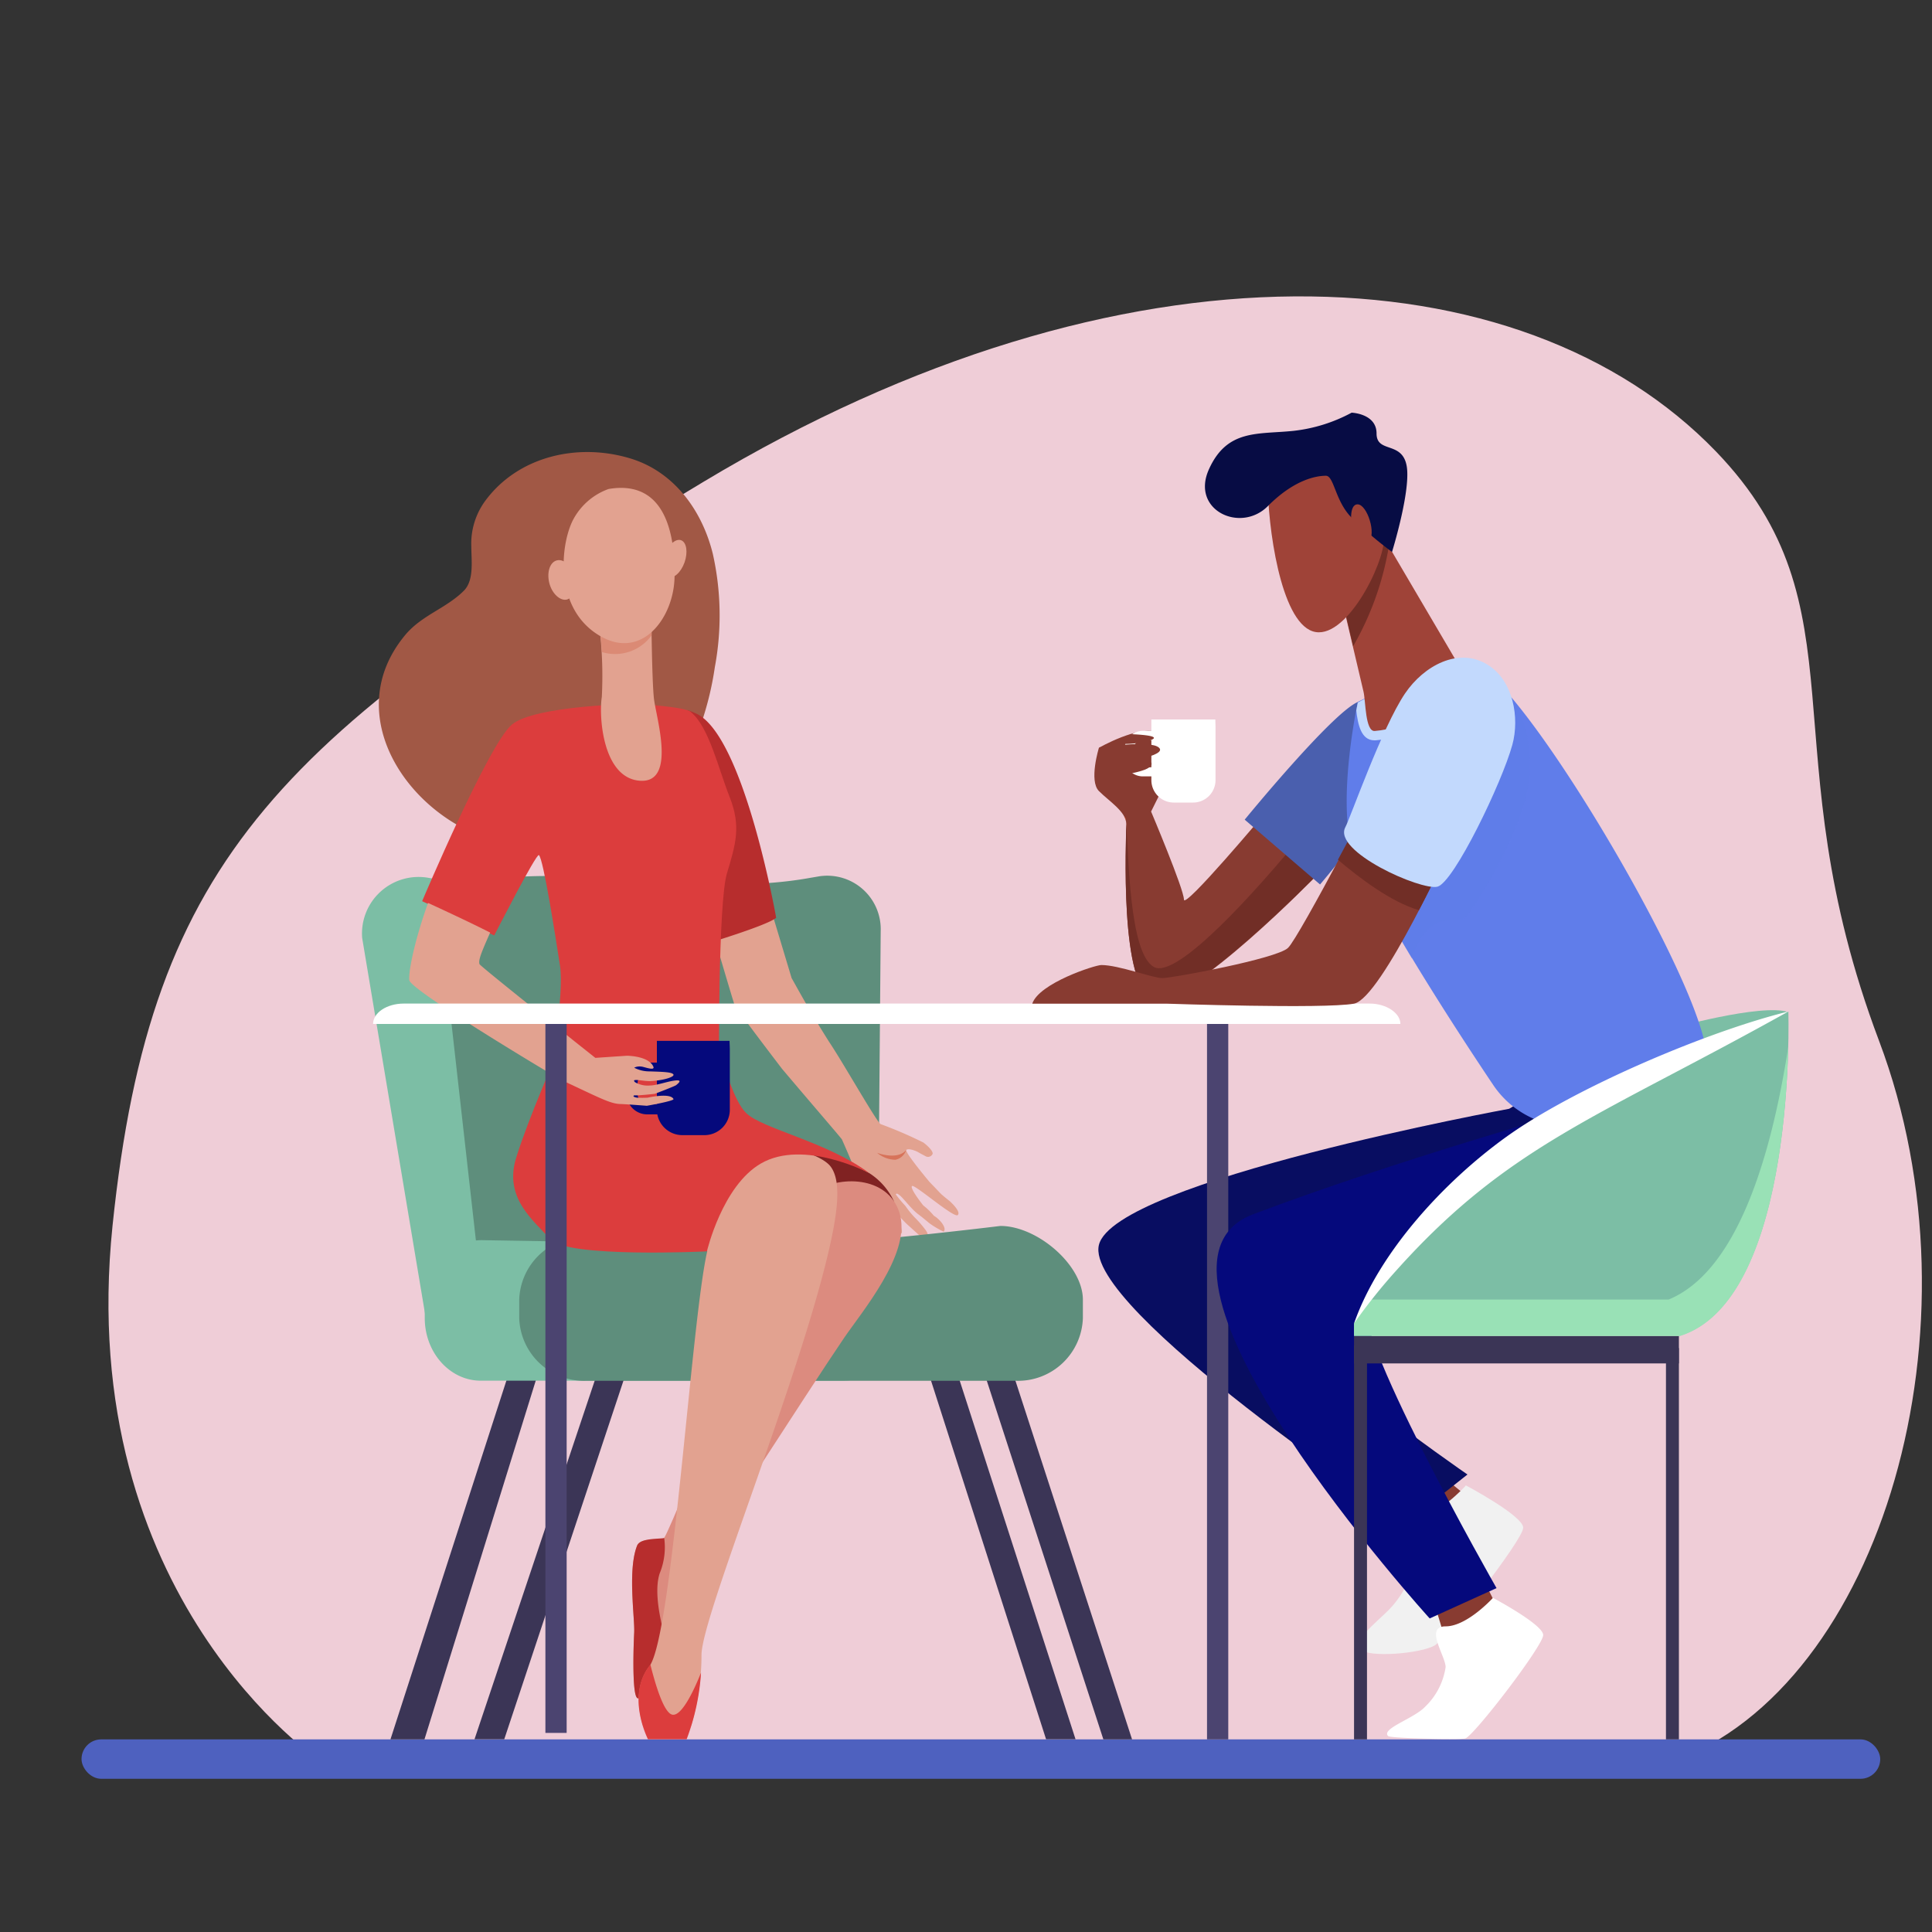 <svg xmlns="http://www.w3.org/2000/svg" viewBox="0 0 200 200"><rect x="0" y="0" width="200" height="200" fill="#333333" stroke="none"/><defs><style>.cls-1{isolation:isolate;}.cls-2{fill:#efcdd7;}.cls-3{fill:#4e61bf;}.cls-4{fill:#7cbea5;}.cls-5{fill:#3b3556;}.cls-6{fill:#5e8e7c;}.cls-7{fill:#a15845;}.cls-8{fill:#e2a290;}.cls-9{fill:#d7735a;}.cls-10{fill:#b72d2d;}.cls-11{fill:#dc3d3d;}.cls-12{fill:#db8a75;}.cls-13{fill:#802222;}.cls-14{fill:#dc8b7f;}.cls-15{fill:#05097c;}.cls-16{fill:#883b31;}.cls-17{fill:#f1f1f1;}.cls-18{fill:#712e26;}.cls-19{fill:#de592a;}.cls-20{fill:#4a5fae;}.cls-21{fill:#080d61;}.cls-22{fill:#4b4470;}.cls-23,.cls-25{fill:#607dea;}.cls-24{fill:#c2d9fd;}.cls-25{opacity:0.68;}.cls-25,.cls-26{mix-blend-mode:multiply;}.cls-26{fill:#99e1b6;}.cls-27{fill:#9f4338;}.cls-28{fill:#070c44;}.cls-29{fill:#fff;}</style></defs><g class="cls-1"><g id="Objects"><path class="cls-2" d="M173.13,182.39c21.67-7.9,32.53-45.11,21.39-74.64-11.49-30.45-1.33-44.84-16.87-61-20.14-20.89-61.34-23-104.83,3.13s-57.18,38.48-61.17,77,21.58,55.48,21.58,55.48Z"></path><rect class="cls-3" x="8.44" y="180.06" width="186.2" height="4.08" rx="2.04"></rect><path class="cls-4" d="M172.86,106.51s9.45-2.67,12.27-1.74l-3.73,11-11.23-1.92Z"></path><rect class="cls-5" x="172.46" y="139.55" width="1.34" height="40.51"></rect><path class="cls-4" d="M62.78,92.29A108.87,108.87,0,0,1,44.4,90.88h0a5.86,5.86,0,0,0-6.91,6.21L44,136l18.77-2.92Z"></path><path class="cls-6" d="M90.89,129.82l-41.54-.66L45.74,97.09c-.35-3.76,4.14-6,6.31-6.21,10.64-.94,21.26,1.89,31.79,0l1-.17a5.54,5.54,0,0,1,6.33,5.7Z"></path><path class="cls-7" d="M73.79,57.33c-1.1-4.47-4-8.5-8.53-9.87-5.44-1.65-11.59-.24-15,4.35a7.49,7.49,0,0,0-1.47,4.78c0,1.39.31,3.48-.77,4.56-1.81,1.81-4.28,2.5-6,4.5-7,8.28.26,18.9,9.2,21.39,7.08,2,15.12-.13,18.92-6.71A32.17,32.17,0,0,0,74,69.06,29.15,29.15,0,0,0,73.79,57.33Z"></path><path class="cls-8" d="M98.3,124.33s-.79-.62-1-.85-1.08-1.13-1.08-1.13-2.64-3.14-2.39-3.32,1,.11,1.23.25.52.28.75.41a.52.52,0,0,0,.71-.19c.19-.28-.61-1-.94-1.23a43.69,43.69,0,0,0-4.41-1.9c-.38-.15-3.94-6.44-5.33-8.5h0c-2.18-3.44-3.66-6.24-3.89-6.61L76.65,83.65,69.83,83s5.85,20,6.2,21c.17.43,4.93,6.65,4.93,6.65,3,3.55,5.7,6.67,6.19,7.29,0,0,1,2.23,1.54,3.69a13.39,13.39,0,0,0,1.86,3,9.78,9.78,0,0,0,2.09,2.69c1.19,1.1.56-.5.56-.5s-1.85-2.42-1.64-2.54,1.1,1.3,2.41,2.52l1,.9c.81.74,1.5.44.77-.47A11.1,11.1,0,0,0,94.66,126a9.45,9.45,0,0,1-.93-1.16,13,13,0,0,1-1-1.2c.06,0,0-.23.41.1s1.2,1.42,1.89,1.94c.4.29,1.18.95,1.18.95a9.65,9.65,0,0,0,1.47.87c.39-.36-.41-1.31-1-1.64a7.19,7.19,0,0,0-1.11-1.08s-1.41-1.76-1.16-2,4.37,3.38,4.74,3S98.3,124.33,98.3,124.33Z"></path><path class="cls-9" d="M90.8,119.34s2.09.8,3-.28a1.49,1.49,0,0,1-1.11,1A3,3,0,0,1,90.8,119.34Z"></path><path class="cls-10" d="M72.68,97.83s6.71-2,7.67-2.82c0,0-3.25-18.43-8.1-21.05a8.74,8.74,0,0,0-.9-.39C67.67,72.41,72.68,97.83,72.68,97.83Z"></path><path class="cls-11" d="M65.79,72.86S55.42,73,53,75s-9.3,18.29-9.3,18.29l7.46,3.55s4.37-8.56,4.63-8.32c.48.46,1.72,8.5,2.18,11.44s-1,11.23-1,11.23,12.39,2.18,17.46-.77c0,0-.1-16.93.82-20s1.48-4.88.28-7.92-2.13-7.21-4-8.78C71,73.14,65.79,72.86,65.79,72.86Z"></path><path class="cls-8" d="M62.08,65.15a42.45,42.45,0,0,1,.22,7c-.32,2,.08,8.37,3.92,8.67s1.71-6.51,1.48-8.47-.28-9.46-.28-9.46Z"></path><path class="cls-12" d="M67.45,65.77c.06-1.64,0-2.86,0-2.86l-5.34,2.24s.11,1,.2,2.35A4.65,4.65,0,0,0,67.45,65.77Z"></path><path class="cls-8" d="M63,50.62a6.71,6.71,0,0,0-3.57,3c-1.35,2.32-2.22,9,2.34,12s8-1.62,8.06-5.92S68.93,49.62,63,50.62Z"></path><path class="cls-8" d="M70.86,58.23c-.38,1.05-1.14,1.72-1.7,1.5s-.71-1.25-.34-2.3,1.14-1.72,1.7-1.5S71.23,57.18,70.86,58.23Z"></path><path class="cls-8" d="M59.43,59.55c.34,1.1,0,2.21-.64,2.48s-1.54-.41-1.88-1.51-.06-2.22.64-2.48S59.09,58.44,59.43,59.55Z"></path><polygon class="cls-5" points="108.29 180.05 95.2 139.25 97.81 138.16 111.34 180.05 108.29 180.05"></polygon><polygon class="cls-5" points="40.42 180.06 54.7 135.87 57.31 136.96 43.94 180.06 40.42 180.06"></polygon><path class="cls-4" d="M49.86,128.38,87,129c3.21,0,6.08,1.95,6.08,5.54v1.9c0,3.58-2.6,6.49-5.82,6.49H49.78c-3.21,0-5.81-2.91-5.81-6.49v-1.9A5.94,5.94,0,0,1,49.86,128.38Z"></path><polygon class="cls-5" points="49.12 180.05 63.36 137.57 65.97 138.63 52.2 180.05 49.12 180.05"></polygon><polygon class="cls-5" points="114.22 180.06 100.67 138.37 103.28 137.28 117.19 180.06 114.22 180.06"></polygon><path class="cls-6" d="M60.66,128.05s16.28.75,21.75.76c5.68,0,21.15-1.9,21.15-1.9,3.82,0,8.54,4.05,8.54,7.64v1.9a6.72,6.72,0,0,1-6.91,6.49H60.66a6.71,6.71,0,0,1-6.91-6.49v-1.9A6.71,6.71,0,0,1,60.66,128.05Z"></path><path class="cls-13" d="M92.55,124.38A6.93,6.93,0,0,0,90,121.45c-3.19-1.7-9.27-3.81-9.65-2.21a24.46,24.46,0,0,0,8.32,5.45C89.12,124.69,92.55,124.38,92.55,124.38Z"></path><path class="cls-14" d="M87.38,138.5c1.84-2.7,6.79-8.56,5.82-12.62s-6-4.28-8.7-2.62c-1.58,1-14.68,34.36-15.74,35.93-.3.44-2.43-.16-2.81.82-1,2.51-.22,7.54-.3,9-.1,2-.2,6.42.32,6.77s1.6-2,2.15-4.26S68.86,166,70,164.8,83.7,143.89,87.38,138.5Z"></path><path class="cls-10" d="M68.3,162.85a7.11,7.11,0,0,0,.46-3.63c-.7.11-2.5,0-2.81.79-1,2.51-.22,7.54-.3,9-.1,2-.2,6.42.32,6.77s1.6-2,2.15-4.26c.2-.83.36-1.81.53-2.77C68.24,167.17,67.73,164.52,68.3,162.85Z"></path><path class="cls-8" d="M86,120.78c-1.26-1.72-7.42-2.72-8-2.77-.91-.09-4.74-.55-8.48-.81a9.47,9.47,0,0,0-4.25,1.64c-2.62,2.07-9.66,8.7-4.56,9.94a18.52,18.52,0,0,0,3,.34H64l9.22.38c-1.66,7.09-3.6,39.85-6,43-1.54,2-1.15,4.58-.67,6.14h5a25.73,25.73,0,0,0,1.07-7.33c0-4,10.48-29.27,13.4-42.85C86.8,124.85,87,122.14,86,120.78Z"></path><path class="cls-11" d="M69.65,177.51c-.92-.08-1.83-3.22-2.33-5.22a1.57,1.57,0,0,1-.12.19c-2.4,3.13-.12,7.57-.12,7.57h4a23.64,23.64,0,0,0,1.49-6.9C72,174.58,70.68,177.6,69.65,177.51Z"></path><path class="cls-11" d="M90,121.45s-6.79-3.59-11.24-1c-4,2.32-5.58,9.09-5.58,9.09s-14.51.71-16.23-1.26-4.81-4.25-3.52-8.42S57.69,109,57.69,109l7.91,1.37H75s1,3.65,2.23,4.84C78.85,116.84,85.67,118.21,90,121.45Z"></path><path class="cls-15" d="M75.55,108.55v6.33a2.63,2.63,0,0,1-2.63,2.63H70.67A2.64,2.64,0,0,1,68,114.88v-7.13h7.52Z"></path><path class="cls-15" d="M67,115.36h1.25v-1.07H67A1.07,1.07,0,0,1,66,113.22v-1.07A1.07,1.07,0,0,1,67,111.08h1.6V110H67a2.14,2.14,0,0,0-2.14,2.14v1.07A2.14,2.14,0,0,0,67,115.36Z"></path><path class="cls-8" d="M70,112.33c-.18.13-2.21.9-2.21.9s-1.63.19-2.13.16c0,0-.31.13.28.24a9.63,9.63,0,0,0,1.11,0s2.33-.54,2.67.14c.1.2-2.76.7-2.76.7s-2.07-.16-2.66-.18c-1.1,0-2.21-.64-6.17-2.48-.42-.21-15.61-9.27-15.76-10.34-.09-.73.4-3.67,1.94-8,2.16,1,4.31,2,6.43,3.07-.94,2.13-1.23,2.84-1.1,3.27.05.16,6.42,5.24,9.85,8l2.14,1.7,3.26-.22s2.24,0,2.74,1.12c.22.5-1,0-1.25,0a1.22,1.22,0,0,0-.73.12,3.43,3.43,0,0,0,1.63.38c1.51.05,2.23.08,2.42.3s-.77.61-2.39.71c-.66,0-1.28-.16-1.57-.11-.14,0-.12.12,0,.22a2.61,2.61,0,0,0,1.54.34c.64,0,1.73-.39,2.43-.49C70.85,111.69,70.13,112.21,70,112.33Z"></path><path class="cls-16" d="M148.67,152.29s5.52,4.48,6.38,5.35-6.38,7.7-6.38,7.7.74-7,0-7.7-4.94-1.26-4.94-1.26Z"></path><path class="cls-17" d="M151.75,153.77s5.93,3.14,5.93,4.38-8.12,11.61-9.18,12.2c-1.53.84-6.79,1.27-7.66.4s1.53-2.7,2.89-4.06,2.47-3.41,2.47-4.71-2.54-4.82,0-4.82S151.75,153.77,151.75,153.77Z"></path><path class="cls-16" d="M153,162.43l1.72,3.4a7.8,7.8,0,0,0,3.67,3.57h0l-4,6.49s-5.63,3.74-7.77,2.87,4.54-4,4.54-4l-2.83-9.26Z"></path><path class="cls-16" d="M113.76,77.41s-1.06,3.42,0,4.48,2.83,2.15,2.83,3.4-.78,17.29,2.89,18.07,16.81-12.72,16.81-12.72L131,84.12s-8.44,10.06-8.44,9-3.4-9.11-3.4-9.11l1.67-3.36s1-4-.94-4.82S113.76,77.41,113.76,77.41Z"></path><path class="cls-18" d="M119.45,100.1c-2.59-1.43-2.61-11.87-2.86-14.77,0,1.51-.75,17.26,2.89,18s16.81-12.72,16.81-12.72l-2.46-3C130.46,91.65,121.9,101.46,119.45,100.1Z"></path><path class="cls-19" d="M116.42,84.59a2,2,0,0,1,.14.39C116.52,84.68,116.47,84.54,116.42,84.59Z"></path><path class="cls-20" d="M144.44,72.22s-1.19-.7-3.88.45-11.71,12.18-11.71,12.18l7.8,6.71a92.48,92.48,0,0,0,7.19-9.67C147.4,76.37,144.44,72.22,144.44,72.22Z"></path><path class="cls-21" d="M158.42,113.46l-2.19,1.32s-40.84,7.49-42.47,14.09,31.83,28.77,31.83,28.77l6.32-5S130.65,138,133.05,135.55s30.65-7.78,30.65-7.78Z"></path><rect class="cls-22" x="56.46" y="105.95" width="2.2" height="73.44"></rect><rect class="cls-22" x="124.95" y="105.95" width="2.2" height="74.11"></rect><path class="cls-15" d="M163.7,114.71s-19.35,5.45-34,11S148,167.54,148,167.54l6.92-3.14s-15.83-27.73-13.39-30.16,26.43-8.67,26.43-8.67Z"></path><rect class="cls-5" x="140.17" y="139.28" width="1.34" height="40.78"></rect><rect class="cls-5" x="140.17" y="138.3" width="33.63" height="2.84"></rect><path class="cls-23" d="M140.56,72.67s-1.65,7.57-1,13.13c.49,4.34,10.57,19.9,15,26.49a9.72,9.72,0,0,0,5.39,3.95l14.67,4.22,2.72,1.91a69.94,69.94,0,0,0-.73-13.62c-1.16-8.6-20-40-24.32-40S140.56,72.67,140.56,72.67Z"></path><path class="cls-24" d="M142.28,76.64h.12c7-.6,9.5-7,9.61-7.31l.16-.44-.11-.17c-4.31.09-11.5,4-11.5,4s-.06.3-.16.83C140.57,75,140.9,76.64,142.28,76.64Z"></path><path class="cls-25" d="M156.33,72.33l-4.58-.75s-5.82,14.84-8.69,22.28c.93,1.69,2,3.5,3.09,5.33a8.85,8.85,0,0,1,1.62-2.9c1.54-1.54,3.29-.69,4-1.38s6.62-9.75,6.62-15.37S156.33,72.33,156.33,72.33Z"></path><path class="cls-4" d="M140.17,137s3.67-7.75,13.31-15.72,31.65-16.55,31.65-16.55.94,29.65-11.21,33.53H140.17Z"></path><path class="cls-26" d="M172.73,134.53H141.61a27.74,27.74,0,0,0-1.44,2.51v1.26h33.75c9.52-3,11-21.9,11.2-29.92C183.29,120.14,179.71,131.66,172.73,134.53Z"></path><path class="cls-27" d="M143.28,55.72,151.09,69s-2.27,6.12-8.77,6.67c-1,.09-.94-3.1-1.17-4.07l-1.91-8.12Z"></path><path class="cls-18" d="M143.28,55.72l-4,7.75.8,3.42a30.7,30.7,0,0,0,3.7-10.38Z"></path><path class="cls-27" d="M140.09,47.37s3.19,5.59,3.19,8.35-4.05,10.75-7.4,9.63-4.65-10.93-4.65-15.49S137.94,44.36,140.09,47.37Z"></path><path class="cls-28" d="M139.92,42.72s2.58.09,2.58,2.15,2.58.78,3.1,3.27-1.5,9-1.5,9a43.5,43.5,0,0,1-4.18-3.55c-1.72-1.72-1.81-4.34-2.67-4.34s-3.18.3-6,3.14-8,.43-6.11-3.79,5.08-3.61,8.78-4A16.48,16.48,0,0,0,139.92,42.72Z"></path><path class="cls-27" d="M139.93,54.56s-.37-2.35.61-2.35,2,3.09,1.12,3.94S139.93,54.56,139.93,54.56Z"></path><path class="cls-29" d="M125.83,75.19v5.57a2.32,2.32,0,0,1-2.32,2.32h-2a2.32,2.32,0,0,1-2.32-2.32V74.48h6.62Z"></path><path class="cls-29" d="M118.3,80.37h1.1v-.94h-1.1a.94.94,0,0,1-.94-.94v-.95a.94.94,0,0,1,.94-.94h1.42v-.94H118.3a1.88,1.88,0,0,0-1.88,1.88v.95A1.88,1.88,0,0,0,118.3,80.37Z"></path><path class="cls-29" d="M140.17,137c2.58-7.37,9.32-14.67,15.73-19.29,6.93-5,20.67-10.89,29.23-13-19.61,10.94-28.93,13.8-40.56,26.78A57.47,57.47,0,0,0,140.17,137Z"></path><path class="cls-16" d="M113.76,77.41s5.35-.87,6.23,0S115.71,79,115.71,79Z"></path><path class="cls-16" d="M114.79,80.37s4.32-.35,4.42-1.26-4-.33-4-.33Z"></path><path class="cls-16" d="M116.1,77a8.68,8.68,0,0,0,3.11-.42C120.37,76.09,117,76,117,76Z"></path><path class="cls-29" d="M154.55,165.41s5.2,2.76,5.2,3.85-7.06,10.3-8.05,10.7c-.4.16-7.7,0-8-.24-.76-.76,2.59-1.78,3.79-3a7.15,7.15,0,0,0,2.16-4.14c0-1.14-2.23-4.22,0-4.22S154.55,165.41,154.55,165.41Z"></path><path class="cls-29" d="M145,106H38.62c0-1.16,1.42-2.11,3.17-2.11h100c1.75,0,3.18,1,3.18,2.11Z"></path><path class="cls-16" d="M150.41,87s-7.4,16.38-10.25,16.9c-3.14.56-19.34,0-19.34,0h-4.48c-1.61,0-7.13,0-9.48,0,.71-2.13,6.5-4,7.15-4,1.82,0,5.29,1.35,6.32,1.35s11.81-2,13-3.12,10.06-18.25,10.06-18.25Z"></path><path class="cls-18" d="M146.89,94.22c2-3.79,3.52-7.24,3.52-7.24l-7.07-7.14S141,84.41,138.5,89C140.64,90.82,144,93.39,146.89,94.22Z"></path><path class="cls-24" d="M145.44,71.8c-2.39,3.54-5.64,12.84-6.17,13.83-1.34,2.51,7.83,6.58,9.53,6.16s6.71-10.83,7.76-14.7c.76-2.78.1-6.64-2.55-8.27C151,66.94,147.39,68.91,145.44,71.8Z"></path></g></g></svg>